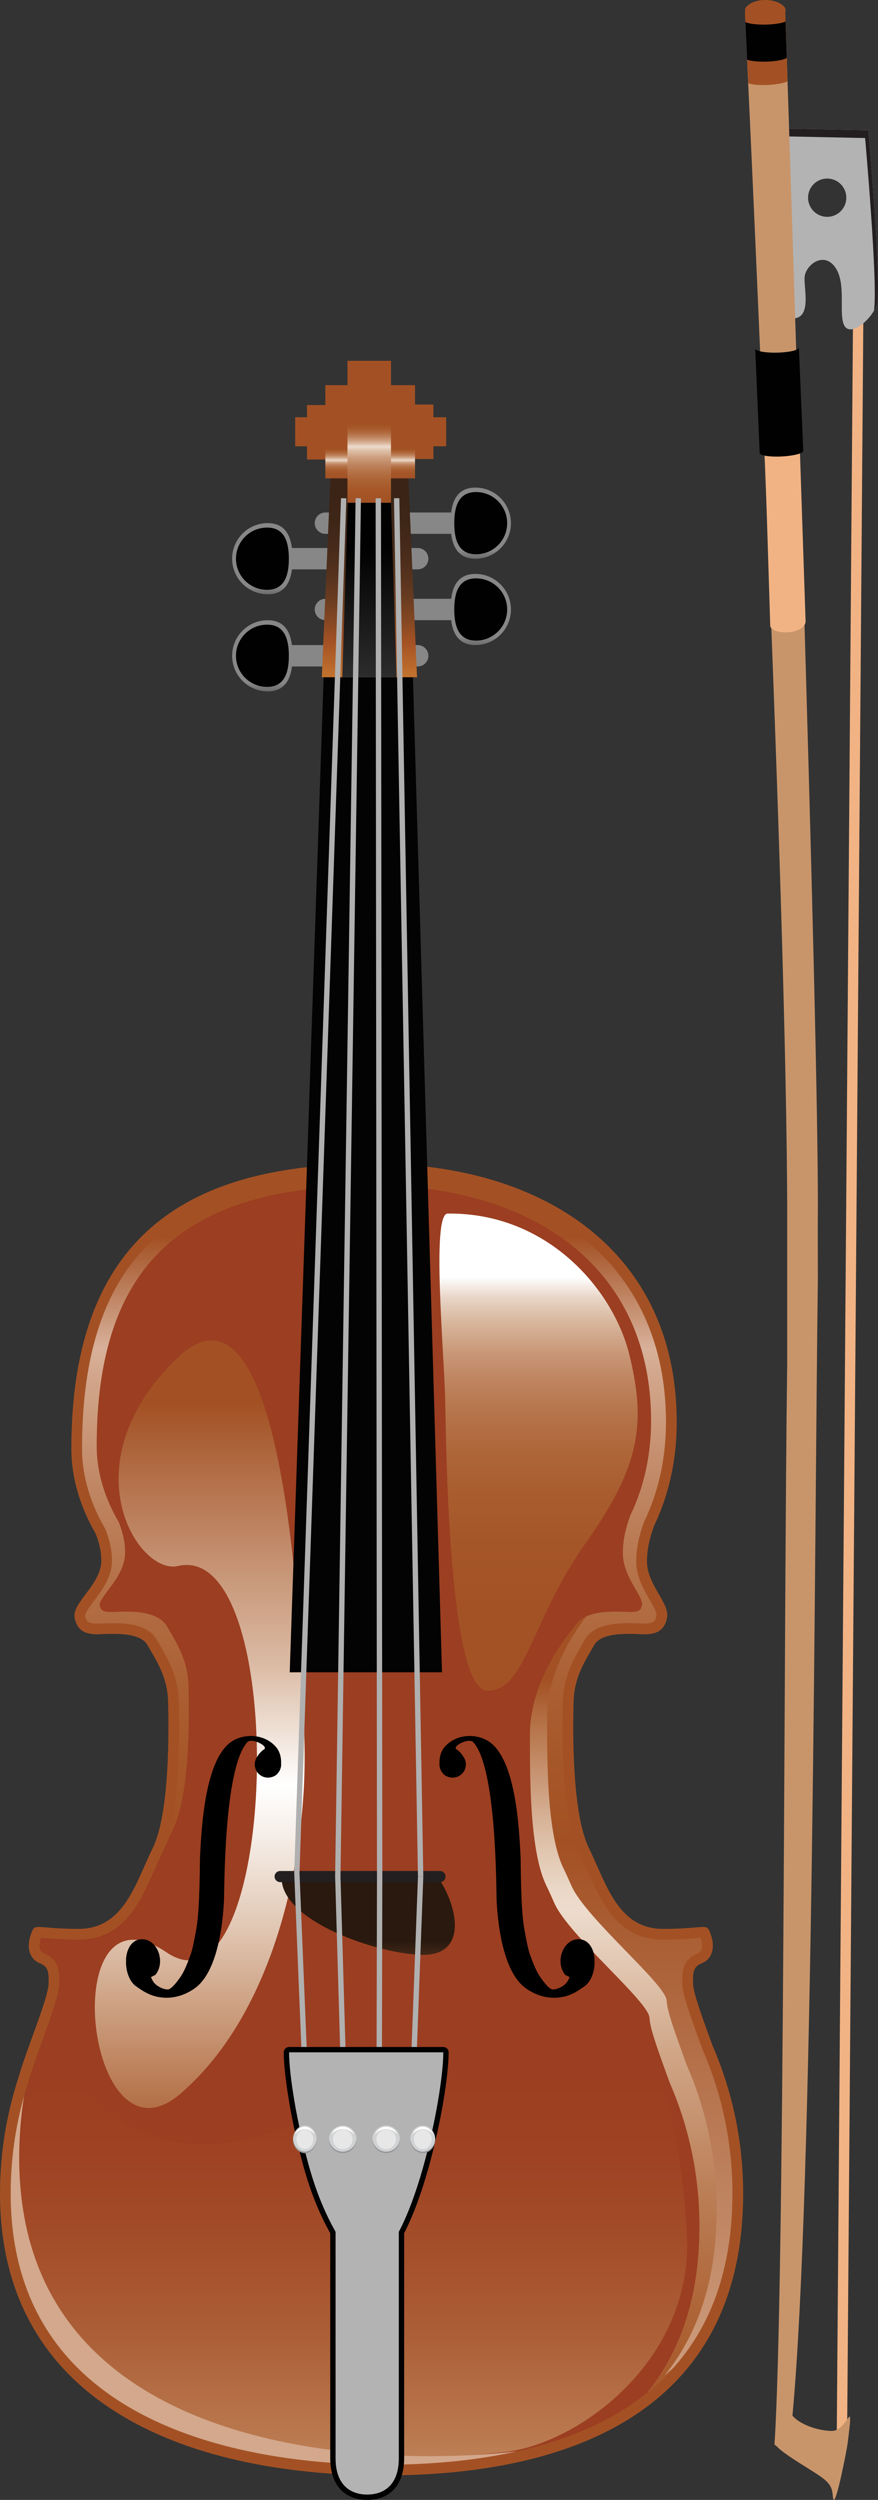 <?xml version="1.0" encoding="UTF-8"?>
<!DOCTYPE svg  PUBLIC '-//W3C//DTD SVG 1.1//EN'  'http://www.w3.org/Graphics/SVG/1.1/DTD/svg11.dtd'>
<svg version="1.1" viewBox="0 0 150.82 429.28" xmlns="http://www.w3.org/2000/svg">
<rect x="0" y="0" width="150.82" height="429.28" fill="#333333" stroke="none"/>
<defs>
<linearGradient id="bg" x1="302.78" x2="302.78" y1="432.93" y2="355.62" gradientUnits="userSpaceOnUse">
<stop stop-color="#C8956B" offset="0"/>
<stop stop-color="#B9774D" offset=".198"/>
<stop stop-color="#AC5F37" offset=".412"/>
<stop stop-color="#A44D29" offset=".622"/>
<stop stop-color="#9E4223" offset=".821"/>
<stop stop-color="#9C3E21" offset="1"/>
</linearGradient>
<linearGradient id="av" x1="263.86" x2="294.43" y1="425.95" y2="395.37" gradientUnits="userSpaceOnUse">
<stop stop-color="#D3A88C" offset="0"/>
<stop stop-color="#A35124" offset=".503"/>
</linearGradient>
<linearGradient id="ak" x1="312" x2="312" y1="421.66" y2="212.52" gradientUnits="userSpaceOnUse">
<stop stop-color="#D3A88C" offset="0"/>
<stop stop-color="#A35124" offset=".503"/>
<stop stop-color="#A55527" offset=".553"/>
<stop stop-color="#AA5E31" offset=".623"/>
<stop stop-color="#B36E44" offset=".705"/>
<stop stop-color="#C08663" offset=".795"/>
<stop stop-color="#D3A88E" offset=".891"/>
<stop stop-color="#D8B19A" offset=".909"/>
<stop stop-color="#A35124" offset="1"/>
</linearGradient>
<linearGradient id="z" x1="349.11" x2="349.11" y1="421.66" y2="288.46" gradientUnits="userSpaceOnUse">
<stop stop-color="#A35124" offset="0"/>
<stop stop-color="#A65728" offset=".069"/>
<stop stop-color="#AE6537" offset=".187"/>
<stop stop-color="#BB7E56" offset=".338"/>
<stop stop-color="#D0A586" offset=".518"/>
<stop stop-color="#EDDCCD" offset=".703"/>
<stop stop-color="#EAD6C5" offset=".734"/>
<stop stop-color="#E1C7B1" offset=".776"/>
<stop stop-color="#D6B094" offset=".825"/>
<stop stop-color="#C79371" offset=".88"/>
<stop stop-color="#B67449" offset=".939"/>
<stop stop-color="#A35124" offset="1"/>
</linearGradient>
<linearGradient id="o" x1="276.35" x2="276.35" y1="372.85" y2="241.05" gradientUnits="userSpaceOnUse">
<stop stop-color="#A35124" offset="0"/>
<stop stop-color="#A45426" offset=".007"/>
<stop stop-color="#BA7C55" offset=".117"/>
<stop stop-color="#CEA284" offset=".219"/>
<stop stop-color="#E0C5B1" offset=".312"/>
<stop stop-color="#EEE0D5" offset=".393"/>
<stop stop-color="#F9F4F0" offset=".46"/>
<stop stop-color="#fff" offset=".503"/>
<stop stop-color="#DBBBA4" offset=".66"/>
<stop stop-color="#A35124" offset="1"/>
</linearGradient>
<linearGradient id="d" x1="308.85" x2="308.85" y1="102.53" y2="98.861" gradientUnits="userSpaceOnUse">
<stop stop-color="#030303" offset="0"/>
<stop stop-color="#070707" offset=".138"/>
<stop stop-color="#121313" offset=".275"/>
<stop stop-color="#202120" offset=".412"/>
<stop stop-color="#2F3030" offset=".548"/>
<stop stop-color="#434343" offset=".685"/>
<stop stop-color="#5C5C5B" offset=".821"/>
<stop stop-color="#7B7B7B" offset=".955"/>
<stop stop-color="#878787" offset="1"/>
</linearGradient>
<linearGradient id="c" x1="324.62" x2="324.62" y1="106.81" y2="94.588" gradientUnits="userSpaceOnUse">
<stop stop-color="#030303" offset="0"/>
<stop stop-color="#070707" offset=".138"/>
<stop stop-color="#121313" offset=".275"/>
<stop stop-color="#202120" offset=".412"/>
<stop stop-color="#2F3030" offset=".548"/>
<stop stop-color="#434343" offset=".685"/>
<stop stop-color="#5C5C5B" offset=".821"/>
<stop stop-color="#7B7B7B" offset=".955"/>
<stop stop-color="#878787" offset="1"/>
</linearGradient>
<linearGradient id="b" x1="324.62" x2="324.62" y1="106.04" y2="95.352" gradientUnits="userSpaceOnUse">
<stop stop-color="#595A5C" offset="0"/>
<stop stop-color="#57585A" offset=".025"/>
<stop stop-color="#212323" offset=".7"/>
<stop stop-color="#010101" offset="1"/>
</linearGradient>
<linearGradient id="a" x1="308.85" x2="308.85" y1="117.36" y2="113.69" gradientUnits="userSpaceOnUse">
<stop stop-color="#030303" offset="0"/>
<stop stop-color="#070707" offset=".138"/>
<stop stop-color="#121313" offset=".275"/>
<stop stop-color="#202120" offset=".412"/>
<stop stop-color="#2F3030" offset=".548"/>
<stop stop-color="#434343" offset=".685"/>
<stop stop-color="#5C5C5B" offset=".821"/>
<stop stop-color="#7B7B7B" offset=".955"/>
<stop stop-color="#878787" offset="1"/>
</linearGradient>
<linearGradient id="bf" x1="324.62" x2="324.62" y1="121.63" y2="109.42" gradientUnits="userSpaceOnUse">
<stop stop-color="#030303" offset="0"/>
<stop stop-color="#070707" offset=".138"/>
<stop stop-color="#121313" offset=".275"/>
<stop stop-color="#202120" offset=".412"/>
<stop stop-color="#2F3030" offset=".548"/>
<stop stop-color="#434343" offset=".685"/>
<stop stop-color="#5C5C5B" offset=".821"/>
<stop stop-color="#7B7B7B" offset=".955"/>
<stop stop-color="#878787" offset="1"/>
</linearGradient>
<linearGradient id="be" x1="324.62" x2="324.62" y1="120.87" y2="110.18" gradientUnits="userSpaceOnUse">
<stop stop-color="#595A5C" offset="0"/>
<stop stop-color="#57585A" offset=".025"/>
<stop stop-color="#212323" offset=".7"/>
<stop stop-color="#010101" offset="1"/>
</linearGradient>
<linearGradient id="bd" x1="992.66" x2="992.66" y1="2162.4" y2="2158.7" gradientTransform="matrix(-1 0 -0 -1 1295.6 2267.3)" gradientUnits="userSpaceOnUse">
<stop stop-color="#878787" offset="0"/>
<stop stop-color="#7B7B7B" offset=".045"/>
<stop stop-color="#5C5C5B" offset=".179"/>
<stop stop-color="#434343" offset=".315"/>
<stop stop-color="#2F3030" offset=".452"/>
<stop stop-color="#202120" offset=".588"/>
<stop stop-color="#121313" offset=".725"/>
<stop stop-color="#070707" offset=".862"/>
<stop stop-color="#030303" offset="1"/>
</linearGradient>
<linearGradient id="bc" x1="1008.4" x2="1008.4" y1="2166.6" y2="2154.4" gradientTransform="matrix(-1 0 -0 -1 1295.6 2267.3)" gradientUnits="userSpaceOnUse">
<stop stop-color="#878787" offset="0"/>
<stop stop-color="#7B7B7B" offset=".045"/>
<stop stop-color="#5C5C5B" offset=".179"/>
<stop stop-color="#434343" offset=".315"/>
<stop stop-color="#2F3030" offset=".452"/>
<stop stop-color="#202120" offset=".588"/>
<stop stop-color="#121313" offset=".725"/>
<stop stop-color="#070707" offset=".862"/>
<stop stop-color="#030303" offset="1"/>
</linearGradient>
<linearGradient id="bb" x1="1008.4" x2="1008.4" y1="2165.9" y2="2155.2" gradientTransform="matrix(-1 0 -0 -1 1295.6 2267.3)" gradientUnits="userSpaceOnUse">
<stop stop-color="#010101" offset="0"/>
<stop stop-color="#212323" offset=".3"/>
<stop stop-color="#57585A" offset=".975"/>
<stop stop-color="#595A5C" offset="1"/>
</linearGradient>
<linearGradient id="ba" x1="992.66" x2="992.66" y1="2145.7" y2="2142" gradientTransform="matrix(-1 0 -0 -1 1295.6 2267.3)" gradientUnits="userSpaceOnUse">
<stop stop-color="#878787" offset="0"/>
<stop stop-color="#7B7B7B" offset=".045"/>
<stop stop-color="#5C5C5B" offset=".179"/>
<stop stop-color="#434343" offset=".315"/>
<stop stop-color="#2F3030" offset=".452"/>
<stop stop-color="#202120" offset=".588"/>
<stop stop-color="#121313" offset=".725"/>
<stop stop-color="#070707" offset=".862"/>
<stop stop-color="#030303" offset="1"/>
</linearGradient>
<linearGradient id="az" x1="1008.4" x2="1008.4" y1="2150" y2="2137.7" gradientTransform="matrix(-1 0 -0 -1 1295.6 2267.3)" gradientUnits="userSpaceOnUse">
<stop stop-color="#878787" offset="0"/>
<stop stop-color="#7B7B7B" offset=".045"/>
<stop stop-color="#5C5C5B" offset=".179"/>
<stop stop-color="#434343" offset=".315"/>
<stop stop-color="#2F3030" offset=".452"/>
<stop stop-color="#202120" offset=".588"/>
<stop stop-color="#121313" offset=".725"/>
<stop stop-color="#070707" offset=".862"/>
<stop stop-color="#030303" offset="1"/>
</linearGradient>
<linearGradient id="ay" x1="1008.4" x2="1008.4" y1="2149.2" y2="2138.5" gradientTransform="matrix(-1 0 -0 -1 1295.6 2267.3)" gradientUnits="userSpaceOnUse">
<stop stop-color="#010101" offset="0"/>
<stop stop-color="#212323" offset=".3"/>
<stop stop-color="#57585A" offset=".975"/>
<stop stop-color="#595A5C" offset="1"/>
</linearGradient>
<linearGradient id="ax" x1="291.81" x2="317.97" y1="203.72" y2="203.72" gradientUnits="userSpaceOnUse">
<stop stop-color="#030303" offset="0"/>
<stop stop-color="#040504" offset=".003"/>
<stop stop-color="#222424" offset=".084"/>
<stop stop-color="#343535" offset=".167"/>
<stop stop-color="#414141" offset=".251"/>
<stop stop-color="#4A4B4A" offset=".335"/>
<stop stop-color="#505050" offset=".421"/>
<stop stop-color="#525252" offset=".509"/>
<stop stop-color="#4F5050" offset=".583"/>
<stop stop-color="#484949" offset=".667"/>
<stop stop-color="#3D3E3E" offset=".757"/>
<stop stop-color="#2E2F2F" offset=".85"/>
<stop stop-color="#191A1A" offset=".945"/>
<stop stop-color="#030303" offset="1"/>
</linearGradient>
<linearGradient id="aw" x1="305.5" x2="305.5" y1="127.16" y2="85.093" gradientUnits="userSpaceOnUse">
<stop stop-color="#FAAF42" offset="0"/>
<stop stop-color="#A35124" offset=".406"/>
<stop stop-color="#854723" offset=".486"/>
<stop stop-color="#683B20" offset=".585"/>
<stop stop-color="#53311D" offset=".687"/>
<stop stop-color="#462A1A" offset=".789"/>
<stop stop-color="#3E2617" offset=".893"/>
<stop stop-color="#3B2416" offset="1"/>
</linearGradient>
<linearGradient id="au" x1="305.5" x2="305.5" y1="127.16" y2="94.119" gradientUnits="userSpaceOnUse">
<stop stop-color="#414142" offset="0"/>
<stop stop-color="#010101" offset="1"/>
</linearGradient>
<linearGradient id="at" x1="294.43" x2="294.43" y1="87.498" y2="82.512" gradientUnits="userSpaceOnUse">
<stop stop-color="#3B2416" offset="0"/>
<stop stop-color="#7B4322" offset=".368"/>
<stop stop-color="#A35124" offset=".576"/>
<stop stop-color="#A35225" offset=".691"/>
<stop stop-color="#A55628" offset=".732"/>
<stop stop-color="#A95C2E" offset=".762"/>
<stop stop-color="#AE6638" offset=".785"/>
<stop stop-color="#B57247" offset=".806"/>
<stop stop-color="#BD815B" offset=".824"/>
<stop stop-color="#C89673" offset=".84"/>
<stop stop-color="#D6B093" offset=".855"/>
<stop stop-color="#E6D0BD" offset=".869"/>
<stop stop-color="#EDDCCD" offset=".873"/>
<stop stop-color="#E9D4C3" offset=".876"/>
<stop stop-color="#D0A586" offset=".901"/>
<stop stop-color="#BF845E" offset=".925"/>
<stop stop-color="#B26D41" offset=".948"/>
<stop stop-color="#AA5E2F" offset=".969"/>
<stop stop-color="#A45526" offset=".987"/>
<stop stop-color="#A35124" offset="1"/>
</linearGradient>
<linearGradient id="as" x1="317" x2="317" y1="87.498" y2="82.512" gradientUnits="userSpaceOnUse">
<stop stop-color="#3B2416" offset="0"/>
<stop stop-color="#7B4322" offset=".368"/>
<stop stop-color="#A35124" offset=".576"/>
<stop stop-color="#A35225" offset=".691"/>
<stop stop-color="#A55628" offset=".732"/>
<stop stop-color="#A95C2E" offset=".762"/>
<stop stop-color="#AE6638" offset=".785"/>
<stop stop-color="#B57247" offset=".806"/>
<stop stop-color="#BD815B" offset=".824"/>
<stop stop-color="#C89673" offset=".84"/>
<stop stop-color="#D6B093" offset=".855"/>
<stop stop-color="#E6D0BD" offset=".869"/>
<stop stop-color="#EDDCCD" offset=".873"/>
<stop stop-color="#E9D4C3" offset=".876"/>
<stop stop-color="#D0A586" offset=".901"/>
<stop stop-color="#BF845E" offset=".925"/>
<stop stop-color="#B26D41" offset=".948"/>
<stop stop-color="#AA5E2F" offset=".969"/>
<stop stop-color="#A45526" offset=".987"/>
<stop stop-color="#A35124" offset="1"/>
</linearGradient>
<linearGradient id="ar" x1="297.93" x2="297.93" y1="89.77" y2="80.416" gradientUnits="userSpaceOnUse">
<stop stop-color="#3B2416" offset="0"/>
<stop stop-color="#7B4322" offset=".368"/>
<stop stop-color="#A35124" offset=".576"/>
<stop stop-color="#A35225" offset=".691"/>
<stop stop-color="#A55628" offset=".732"/>
<stop stop-color="#A95C2E" offset=".762"/>
<stop stop-color="#AE6638" offset=".785"/>
<stop stop-color="#B57247" offset=".806"/>
<stop stop-color="#BD815B" offset=".824"/>
<stop stop-color="#C89673" offset=".84"/>
<stop stop-color="#D6B093" offset=".855"/>
<stop stop-color="#E6D0BD" offset=".869"/>
<stop stop-color="#EDDCCD" offset=".873"/>
<stop stop-color="#E9D4C3" offset=".876"/>
<stop stop-color="#D0A586" offset=".901"/>
<stop stop-color="#BF845E" offset=".925"/>
<stop stop-color="#B26D41" offset=".948"/>
<stop stop-color="#AA5E2F" offset=".969"/>
<stop stop-color="#A45526" offset=".987"/>
<stop stop-color="#A35124" offset="1"/>
</linearGradient>
<linearGradient id="aq" x1="313.34" x2="313.34" y1="89.683" y2="80.329" gradientUnits="userSpaceOnUse">
<stop stop-color="#3B2416" offset="0"/>
<stop stop-color="#7B4322" offset=".368"/>
<stop stop-color="#A35124" offset=".576"/>
<stop stop-color="#A35225" offset=".691"/>
<stop stop-color="#A55628" offset=".732"/>
<stop stop-color="#A95C2E" offset=".762"/>
<stop stop-color="#AE6638" offset=".785"/>
<stop stop-color="#B57247" offset=".806"/>
<stop stop-color="#BD815B" offset=".824"/>
<stop stop-color="#C89673" offset=".84"/>
<stop stop-color="#D6B093" offset=".855"/>
<stop stop-color="#E6D0BD" offset=".869"/>
<stop stop-color="#EDDCCD" offset=".873"/>
<stop stop-color="#E9D4C3" offset=".876"/>
<stop stop-color="#D0A586" offset=".901"/>
<stop stop-color="#BF845E" offset=".925"/>
<stop stop-color="#B26D41" offset=".948"/>
<stop stop-color="#AA5E2F" offset=".969"/>
<stop stop-color="#A45526" offset=".987"/>
<stop stop-color="#A35124" offset="1"/>
</linearGradient>
<linearGradient id="ap" x1="300.38" x2="300.38" y1="93.006" y2="77.005" gradientUnits="userSpaceOnUse">
<stop stop-color="#3B2416" offset="0"/>
<stop stop-color="#7B4322" offset=".368"/>
<stop stop-color="#A35124" offset=".576"/>
<stop stop-color="#A35225" offset=".691"/>
<stop stop-color="#A55628" offset=".732"/>
<stop stop-color="#A95C2E" offset=".762"/>
<stop stop-color="#AE6638" offset=".785"/>
<stop stop-color="#B57247" offset=".806"/>
<stop stop-color="#BD815B" offset=".824"/>
<stop stop-color="#C89673" offset=".84"/>
<stop stop-color="#D6B093" offset=".855"/>
<stop stop-color="#E6D0BD" offset=".869"/>
<stop stop-color="#EDDCCD" offset=".873"/>
<stop stop-color="#E9D4C3" offset=".876"/>
<stop stop-color="#D0A586" offset=".901"/>
<stop stop-color="#BF845E" offset=".925"/>
<stop stop-color="#B26D41" offset=".948"/>
<stop stop-color="#AA5E2F" offset=".969"/>
<stop stop-color="#A45526" offset=".987"/>
<stop stop-color="#A35124" offset="1"/>
</linearGradient>
<linearGradient id="ao" x1="310.88" x2="310.88" y1="93.006" y2="77.005" gradientUnits="userSpaceOnUse">
<stop stop-color="#3B2416" offset="0"/>
<stop stop-color="#7B4322" offset=".368"/>
<stop stop-color="#A35124" offset=".576"/>
<stop stop-color="#A35225" offset=".691"/>
<stop stop-color="#A55628" offset=".732"/>
<stop stop-color="#A95C2E" offset=".762"/>
<stop stop-color="#AE6638" offset=".785"/>
<stop stop-color="#B57247" offset=".806"/>
<stop stop-color="#BD815B" offset=".824"/>
<stop stop-color="#C89673" offset=".84"/>
<stop stop-color="#D6B093" offset=".855"/>
<stop stop-color="#E6D0BD" offset=".869"/>
<stop stop-color="#EDDCCD" offset=".873"/>
<stop stop-color="#E9D4C3" offset=".876"/>
<stop stop-color="#D0A586" offset=".901"/>
<stop stop-color="#BF845E" offset=".925"/>
<stop stop-color="#B26D41" offset=".948"/>
<stop stop-color="#AA5E2F" offset=".969"/>
<stop stop-color="#A45526" offset=".987"/>
<stop stop-color="#A35124" offset="1"/>
</linearGradient>
<linearGradient id="an" x1="305.47" x2="305.47" y1="97.193" y2="72.818" gradientUnits="userSpaceOnUse">
<stop stop-color="#3B2416" offset="0"/>
<stop stop-color="#7B4322" offset=".271"/>
<stop stop-color="#A35124" offset=".424"/>
<stop stop-color="#A45325" offset=".492"/>
<stop stop-color="#A7592A" offset=".55"/>
<stop stop-color="#AC6334" offset=".605"/>
<stop stop-color="#B47045" offset=".658"/>
<stop stop-color="#BE835D" offset=".71"/>
<stop stop-color="#CC9C7B" offset=".761"/>
<stop stop-color="#DDBEA6" offset=".81"/>
<stop stop-color="#EDDCCD" offset=".842"/>
<stop stop-color="#E9D4C3" offset=".846"/>
<stop stop-color="#D0A586" offset=".878"/>
<stop stop-color="#BF845E" offset=".908"/>
<stop stop-color="#B26D41" offset=".936"/>
<stop stop-color="#AA5E2F" offset=".961"/>
<stop stop-color="#A45526" offset=".984"/>
<stop stop-color="#A35124" offset="1"/>
</linearGradient>
<linearGradient id="am" x1="305.29" x2="305.29" y1="346.54" y2="333.38" gradientUnits="userSpaceOnUse">
<stop stop-color="#A35124" offset="0"/>
<stop stop-color="#954D24" offset=".141"/>
<stop stop-color="#744022" offset=".41"/>
<stop stop-color="#462B1A" offset=".776"/>
<stop stop-color="#29190E" offset="1"/>
</linearGradient>
<linearGradient id="al" x1="303.89" x2="303.89" y1="334.05" y2="332.14" gradientUnits="userSpaceOnUse">
<stop stop-color="#231F20" offset="0"/>
<stop stop-color="#252122" offset=".046"/>
<stop stop-color="#292627" offset=".078"/>
<stop stop-color="#312E2E" offset=".105"/>
<stop stop-color="#3B3939" offset=".131"/>
<stop stop-color="#484747" offset=".154"/>
<stop stop-color="#595959" offset=".176"/>
<stop stop-color="#636464" offset=".188"/>
<stop stop-color="#030303" offset=".406"/>
<stop stop-color="#050505" offset=".507"/>
<stop stop-color="#0B0C0C" offset=".543"/>
<stop stop-color="#151616" offset=".569"/>
<stop stop-color="#1F2121" offset=".59"/>
<stop stop-color="#2B2D2D" offset=".608"/>
<stop stop-color="#393A3A" offset=".624"/>
<stop stop-color="#494A4B" offset=".638"/>
<stop stop-color="#5C5D5E" offset=".651"/>
<stop stop-color="#6E6F71" offset=".661"/>
<stop stop-color="#757678" offset=".684"/>
<stop stop-color="#7E7F81" offset=".727"/>
<stop stop-color="#808184" offset=".782"/>
<stop stop-color="#777779" offset=".784"/>
<stop stop-color="#626162" offset=".789"/>
<stop stop-color="#504E4F" offset=".794"/>
<stop stop-color="#423F40" offset=".8"/>
<stop stop-color="#373435" offset=".807"/>
<stop stop-color="#2E2B2C" offset=".816"/>
<stop stop-color="#282425" offset=".826"/>
<stop stop-color="#242021" offset=".84"/>
<stop stop-color="#231F20" offset=".879"/>
<stop stop-color="#6E6F71" offset=".964"/>
<stop stop-color="#5E5D5F" offset=".965"/>
<stop stop-color="#4E4C4D" offset=".967"/>
<stop stop-color="#403E3F" offset=".97"/>
<stop stop-color="#363334" offset=".973"/>
<stop stop-color="#2D2A2B" offset=".976"/>
<stop stop-color="#282425" offset=".979"/>
<stop stop-color="#242021" offset=".985"/>
<stop stop-color="#231F20" offset="1"/>
</linearGradient>
<linearGradient id="aj" x1="296.5" x2="297.61" y1="214.41" y2="214.45" gradientUnits="userSpaceOnUse">
<stop stop-color="#B0B0B0" offset="0"/>
<stop stop-color="#B2B2B2" offset=".168"/>
<stop stop-color="#B9B8B8" offset=".262"/>
<stop stop-color="#C5C4C4" offset=".339"/>
<stop stop-color="#D6D5D5" offset=".406"/>
<stop stop-color="#EEEDED" offset=".465"/>
<stop stop-color="#fff" offset=".491"/>
<stop stop-color="#F1F0F0" offset=".508"/>
<stop stop-color="#DCDBDB" offset=".551"/>
<stop stop-color="#ccc" offset=".602"/>
<stop stop-color="#C2C2C2" offset=".665"/>
<stop stop-color="#BCBCBC" offset=".754"/>
<stop stop-color="#bbb" offset="1"/>
<stop stop-color="#B0B0B0" offset="1"/>
</linearGradient>
<linearGradient id="ai" x1="301.06" x2="302.6" y1="214.74" y2="214.77" gradientUnits="userSpaceOnUse">
<stop stop-color="#B0B0B0" offset="0"/>
<stop stop-color="#B2B2B2" offset=".168"/>
<stop stop-color="#B9B8B8" offset=".262"/>
<stop stop-color="#C5C4C4" offset=".339"/>
<stop stop-color="#D6D5D5" offset=".406"/>
<stop stop-color="#EEEDED" offset=".465"/>
<stop stop-color="#fff" offset=".491"/>
<stop stop-color="#F1F0F0" offset=".508"/>
<stop stop-color="#DCDBDB" offset=".551"/>
<stop stop-color="#ccc" offset=".602"/>
<stop stop-color="#C2C2C2" offset=".665"/>
<stop stop-color="#BCBCBC" offset=".754"/>
<stop stop-color="#bbb" offset="1"/>
<stop stop-color="#B0B0B0" offset="1"/>
</linearGradient>
<linearGradient id="ah" x1="306.57" x2="307.72" y1="214.75" y2="214.75" gradientUnits="userSpaceOnUse">
<stop stop-color="#B0B0B0" offset="0"/>
<stop stop-color="#B2B2B2" offset=".168"/>
<stop stop-color="#B9B8B8" offset=".262"/>
<stop stop-color="#C5C4C4" offset=".339"/>
<stop stop-color="#D6D5D5" offset=".406"/>
<stop stop-color="#EEEDED" offset=".465"/>
<stop stop-color="#fff" offset=".491"/>
<stop stop-color="#F1F0F0" offset=".508"/>
<stop stop-color="#DCDBDB" offset=".551"/>
<stop stop-color="#ccc" offset=".602"/>
<stop stop-color="#C2C2C2" offset=".665"/>
<stop stop-color="#BCBCBC" offset=".754"/>
<stop stop-color="#bbb" offset="1"/>
<stop stop-color="#B0B0B0" offset="1"/>
</linearGradient>
<linearGradient id="ag" x1="311.77" x2="312.71" y1="214.76" y2="214.75" gradientUnits="userSpaceOnUse">
<stop stop-color="#B0B0B0" offset="0"/>
<stop stop-color="#B2B2B2" offset=".168"/>
<stop stop-color="#B9B8B8" offset=".262"/>
<stop stop-color="#C5C4C4" offset=".339"/>
<stop stop-color="#D6D5D5" offset=".406"/>
<stop stop-color="#EEEDED" offset=".465"/>
<stop stop-color="#fff" offset=".491"/>
<stop stop-color="#F1F0F0" offset=".508"/>
<stop stop-color="#DCDBDB" offset=".551"/>
<stop stop-color="#ccc" offset=".602"/>
<stop stop-color="#C2C2C2" offset=".665"/>
<stop stop-color="#BCBCBC" offset=".754"/>
<stop stop-color="#bbb" offset="1"/>
<stop stop-color="#B0B0B0" offset="1"/>
</linearGradient>
<linearGradient id="af" x1="313.13" x2="314.14" y1="350.73" y2="350.76" gradientUnits="userSpaceOnUse">
<stop stop-color="#B0B0B0" offset="0"/>
<stop stop-color="#B2B2B2" offset=".168"/>
<stop stop-color="#B9B8B8" offset=".262"/>
<stop stop-color="#C5C4C4" offset=".339"/>
<stop stop-color="#D6D5D5" offset=".406"/>
<stop stop-color="#EEEDED" offset=".465"/>
<stop stop-color="#fff" offset=".491"/>
<stop stop-color="#F1F0F0" offset=".508"/>
<stop stop-color="#DCDBDB" offset=".551"/>
<stop stop-color="#ccc" offset=".602"/>
<stop stop-color="#C2C2C2" offset=".665"/>
<stop stop-color="#BCBCBC" offset=".754"/>
<stop stop-color="#bbb" offset="1"/>
<stop stop-color="#B0B0B0" offset="1"/>
</linearGradient>
<linearGradient id="ae" x1="306.72" x2="307.72" y1="350.66" y2="350.66" gradientUnits="userSpaceOnUse">
<stop stop-color="#B0B0B0" offset="0"/>
<stop stop-color="#B2B2B2" offset=".168"/>
<stop stop-color="#B9B8B8" offset=".262"/>
<stop stop-color="#C5C4C4" offset=".339"/>
<stop stop-color="#D6D5D5" offset=".406"/>
<stop stop-color="#EEEDED" offset=".465"/>
<stop stop-color="#fff" offset=".491"/>
<stop stop-color="#F1F0F0" offset=".508"/>
<stop stop-color="#DCDBDB" offset=".551"/>
<stop stop-color="#ccc" offset=".602"/>
<stop stop-color="#C2C2C2" offset=".665"/>
<stop stop-color="#BCBCBC" offset=".754"/>
<stop stop-color="#bbb" offset="1"/>
<stop stop-color="#B0B0B0" offset="1"/>
</linearGradient>
<linearGradient id="ad" x1="300.03" x2="301.15" y1="350.71" y2="350.67" gradientUnits="userSpaceOnUse">
<stop stop-color="#B0B0B0" offset="0"/>
<stop stop-color="#B2B2B2" offset=".168"/>
<stop stop-color="#B9B8B8" offset=".262"/>
<stop stop-color="#C5C4C4" offset=".339"/>
<stop stop-color="#D6D5D5" offset=".406"/>
<stop stop-color="#EEEDED" offset=".465"/>
<stop stop-color="#fff" offset=".491"/>
<stop stop-color="#F1F0F0" offset=".508"/>
<stop stop-color="#DCDBDB" offset=".551"/>
<stop stop-color="#ccc" offset=".602"/>
<stop stop-color="#C2C2C2" offset=".665"/>
<stop stop-color="#BCBCBC" offset=".754"/>
<stop stop-color="#bbb" offset="1"/>
<stop stop-color="#B0B0B0" offset="1"/>
</linearGradient>
<linearGradient id="ac" x1="293.2" x2="294.34" y1="350.4" y2="350.36" gradientUnits="userSpaceOnUse">
<stop stop-color="#B0B0B0" offset="0"/>
<stop stop-color="#B2B2B2" offset=".168"/>
<stop stop-color="#B9B8B8" offset=".262"/>
<stop stop-color="#C5C4C4" offset=".339"/>
<stop stop-color="#D6D5D5" offset=".406"/>
<stop stop-color="#EEEDED" offset=".465"/>
<stop stop-color="#fff" offset=".491"/>
<stop stop-color="#F1F0F0" offset=".508"/>
<stop stop-color="#DCDBDB" offset=".551"/>
<stop stop-color="#ccc" offset=".602"/>
<stop stop-color="#C2C2C2" offset=".665"/>
<stop stop-color="#BCBCBC" offset=".754"/>
<stop stop-color="#bbb" offset="1"/>
<stop stop-color="#B0B0B0" offset="1"/>
</linearGradient>
<linearGradient id="ab" x1="327.97" x2="282.09" y1="418.77" y2="372.89" gradientUnits="userSpaceOnUse">
<stop stop-color="#010101" offset="0"/>
<stop stop-color="#050505" offset=".17"/>
<stop stop-color="#0F1010" offset=".306"/>
<stop stop-color="#1D1E1D" offset=".431"/>
<stop stop-color="#2D2D2D" offset=".549"/>
<stop stop-color="#414040" offset=".662"/>
<stop stop-color="#5A5958" offset=".771"/>
<stop stop-color="#7C7B7A" offset=".878"/>
<stop stop-color="#A7A6A6" offset=".98"/>
<stop stop-color="#B3B3B3" offset="1"/>
</linearGradient>
<linearGradient id="aa" x1="294.41" x2="294.41" y1="380.59" y2="375.86" gradientUnits="userSpaceOnUse">
<stop stop-color="#929497" offset="0"/>
<stop stop-color="#A9AAAC" offset=".425"/>
<stop stop-color="#D1D2D3" offset="1"/>
</linearGradient>
<linearGradient id="y" x1="294.41" x2="294.41" y1="380.59" y2="378.1" gradientUnits="userSpaceOnUse">
<stop stop-color="#595A5C" offset="0"/>
<stop stop-color="#636365" offset=".08"/>
<stop stop-color="#767779" offset=".277"/>
<stop stop-color="#858689" offset=".486"/>
<stop stop-color="#8F9093" offset=".715"/>
<stop stop-color="#929497" offset="1"/>
</linearGradient>
<linearGradient id="x" x1="294.41" x2="294.41" y1="377.36" y2="376.04" gradientUnits="userSpaceOnUse">
<stop stop-color="#D1D2D3" offset="0"/>
<stop stop-color="#D9DADB" offset=".31"/>
<stop stop-color="#F1F1F1" offset=".814"/>
<stop stop-color="#fff" offset="1"/>
</linearGradient>
<linearGradient id="w" x1="300.92" x2="300.92" y1="380.59" y2="375.86" gradientUnits="userSpaceOnUse">
<stop stop-color="#929497" offset="0"/>
<stop stop-color="#A9AAAC" offset=".425"/>
<stop stop-color="#D1D2D3" offset="1"/>
</linearGradient>
<linearGradient id="v" x1="300.92" x2="300.92" y1="380.59" y2="378.1" gradientUnits="userSpaceOnUse">
<stop stop-color="#595A5C" offset="0"/>
<stop stop-color="#636365" offset=".08"/>
<stop stop-color="#767779" offset=".277"/>
<stop stop-color="#858689" offset=".486"/>
<stop stop-color="#8F9093" offset=".715"/>
<stop stop-color="#929497" offset="1"/>
</linearGradient>
<linearGradient id="u" x1="300.92" x2="300.92" y1="377.36" y2="376.04" gradientUnits="userSpaceOnUse">
<stop stop-color="#D1D2D3" offset="0"/>
<stop stop-color="#D9DADB" offset=".31"/>
<stop stop-color="#F1F1F1" offset=".814"/>
<stop stop-color="#fff" offset="1"/>
</linearGradient>
<linearGradient id="t" x1="308.38" x2="308.38" y1="380.59" y2="375.86" gradientUnits="userSpaceOnUse">
<stop stop-color="#929497" offset="0"/>
<stop stop-color="#A9AAAC" offset=".425"/>
<stop stop-color="#D1D2D3" offset="1"/>
</linearGradient>
<linearGradient id="s" x1="308.38" x2="308.38" y1="380.59" y2="378.1" gradientUnits="userSpaceOnUse">
<stop stop-color="#595A5C" offset="0"/>
<stop stop-color="#636365" offset=".08"/>
<stop stop-color="#767779" offset=".277"/>
<stop stop-color="#858689" offset=".486"/>
<stop stop-color="#8F9093" offset=".715"/>
<stop stop-color="#929497" offset="1"/>
</linearGradient>
<linearGradient id="r" x1="308.38" x2="308.38" y1="377.36" y2="376.04" gradientUnits="userSpaceOnUse">
<stop stop-color="#D1D2D3" offset="0"/>
<stop stop-color="#D9DADB" offset=".31"/>
<stop stop-color="#F1F1F1" offset=".814"/>
<stop stop-color="#fff" offset="1"/>
</linearGradient>
<linearGradient id="q" x1="314.66" x2="314.66" y1="380.59" y2="375.86" gradientUnits="userSpaceOnUse">
<stop stop-color="#929497" offset="0"/>
<stop stop-color="#A9AAAC" offset=".425"/>
<stop stop-color="#D1D2D3" offset="1"/>
</linearGradient>
<linearGradient id="p" x1="314.66" x2="314.66" y1="380.59" y2="378.1" gradientUnits="userSpaceOnUse">
<stop stop-color="#595A5C" offset="0"/>
<stop stop-color="#636365" offset=".08"/>
<stop stop-color="#767779" offset=".277"/>
<stop stop-color="#858689" offset=".486"/>
<stop stop-color="#8F9093" offset=".715"/>
<stop stop-color="#929497" offset="1"/>
</linearGradient>
<linearGradient id="n" x1="314.66" x2="314.66" y1="377.36" y2="376.04" gradientUnits="userSpaceOnUse">
<stop stop-color="#D1D2D3" offset="0"/>
<stop stop-color="#D9DADB" offset=".31"/>
<stop stop-color="#F1F1F1" offset=".814"/>
<stop stop-color="#fff" offset="1"/>
</linearGradient>
<linearGradient id="m" x1="334.55" x2="334.55" y1="301.18" y2="219.24" gradientUnits="userSpaceOnUse">
<stop stop-color="#A35124" offset="0"/>
<stop stop-color="#A35225" offset=".305"/>
<stop stop-color="#A55628" offset=".443"/>
<stop stop-color="#A95D2F" offset=".546"/>
<stop stop-color="#AE6639" offset=".633"/>
<stop stop-color="#B57349" offset=".71"/>
<stop stop-color="#BE835E" offset=".779"/>
<stop stop-color="#C99878" offset=".842"/>
<stop stop-color="#D7B49A" offset=".901"/>
<stop stop-color="#E8D4C6" offset=".955"/>
<stop stop-color="#fff" offset="1"/>
</linearGradient>
<linearGradient id="l" x1="395.99" x2="372.56" y1="60.769" y2="37.34" gradientUnits="userSpaceOnUse">
<stop stop-color="#010101" offset="0"/>
<stop stop-color="#050505" offset=".17"/>
<stop stop-color="#0F1010" offset=".306"/>
<stop stop-color="#1D1E1D" offset=".431"/>
<stop stop-color="#2D2D2D" offset=".549"/>
<stop stop-color="#414040" offset=".662"/>
<stop stop-color="#5A5958" offset=".771"/>
<stop stop-color="#7C7B7A" offset=".878"/>
<stop stop-color="#A7A6A6" offset=".98"/>
<stop stop-color="#B3B3B3" offset="1"/>
</linearGradient>
<linearGradient id="k" x1="370.01" x2="388.07" y1="225.5" y2="225.5" gradientUnits="userSpaceOnUse">
<stop stop-color="#C8956B" offset="0"/>
<stop stop-color="#AE7A5C" offset=".207"/>
<stop stop-color="#75403A" offset=".652"/>
<stop stop-color="#4D111E" offset="1"/>
</linearGradient>
<linearGradient id="j" x1="400.21" x2="406.35" y1="105.07" y2="104.92" gradientTransform="matrix(1 -.011 .012 1 -27.57 2.504)" gradientUnits="userSpaceOnUse">
<stop stop-color="#F2B384" offset="0"/>
<stop stop-color="#FCDEB3" offset=".261"/>
<stop stop-color="#FCDEB2" offset=".262"/>
<stop stop-color="#F7CB9D" offset=".42"/>
<stop stop-color="#F4BD8F" offset=".587"/>
<stop stop-color="#F2B587" offset=".771"/>
<stop stop-color="#F2B384" offset="1"/>
</linearGradient>
<linearGradient id="i" x1="372.17" x2="379.66" y1="80.127" y2="79.808" gradientUnits="userSpaceOnUse">
<stop stop-color="#010101" offset="0"/>
<stop stop-color="#595A5C" offset=".261"/>
<stop stop-color="#474849" offset=".339"/>
<stop stop-color="#353637" offset=".431"/>
<stop stop-color="#262828" offset=".528"/>
<stop stop-color="#191B1B" offset=".63"/>
<stop stop-color="#0E0F0F" offset=".737"/>
<stop stop-color="#040404" offset=".854"/>
<stop stop-color="#010101" offset="1"/>
</linearGradient>
<linearGradient id="h" x1="370.22" x2="377.2" y1="18.305" y2="18.007" gradientUnits="userSpaceOnUse">
<stop stop-color="#A35124" offset="0"/>
<stop stop-color="#A55425" offset=".051"/>
<stop stop-color="#AB5B26" offset=".086"/>
<stop stop-color="#B66729" offset=".117"/>
<stop stop-color="#C77A2F" offset=".145"/>
<stop stop-color="#DF9438" offset=".17"/>
<stop stop-color="#FAAF42" offset=".188"/>
<stop stop-color="#A35124" offset=".406"/>
<stop stop-color="#A35324" offset=".509"/>
<stop stop-color="#A65825" offset=".547"/>
<stop stop-color="#AC6025" offset=".573"/>
<stop stop-color="#B36C26" offset=".595"/>
<stop stop-color="#BD7C26" offset=".613"/>
<stop stop-color="#CB9126" offset=".629"/>
<stop stop-color="#DDAD23" offset=".644"/>
<stop stop-color="#F4D018" offset=".657"/>
<stop stop-color="#FEDD10" offset=".661"/>
<stop stop-color="#FDE319" offset=".707"/>
<stop stop-color="#FCEA1F" offset=".78"/>
<stop stop-color="#FCEE21" offset=".873"/>
<stop stop-color="#DEBC29" offset=".895"/>
<stop stop-color="#C69229" offset=".92"/>
<stop stop-color="#B67527" offset=".945"/>
<stop stop-color="#AB6126" offset=".967"/>
<stop stop-color="#A55625" offset=".986"/>
<stop stop-color="#A35124" offset="1"/>
</linearGradient>
<linearGradient id="g" x1="370.14" x2="377.12" y1="16.302" y2="16.005" gradientUnits="userSpaceOnUse">
<stop stop-color="#010101" offset="0"/>
<stop stop-color="#595A5C" offset=".261"/>
<stop stop-color="#474849" offset=".339"/>
<stop stop-color="#353637" offset=".431"/>
<stop stop-color="#262828" offset=".528"/>
<stop stop-color="#191B1B" offset=".63"/>
<stop stop-color="#0E0F0F" offset=".737"/>
<stop stop-color="#040404" offset=".854"/>
<stop stop-color="#010101" offset="1"/>
</linearGradient>
<linearGradient id="f" x1="370" x2="376.98" y1="13.127" y2="12.83" gradientUnits="userSpaceOnUse">
<stop stop-color="#A35124" offset="0"/>
<stop stop-color="#A55425" offset=".051"/>
<stop stop-color="#AB5B26" offset=".086"/>
<stop stop-color="#B66729" offset=".117"/>
<stop stop-color="#C77A2F" offset=".145"/>
<stop stop-color="#DF9438" offset=".17"/>
<stop stop-color="#FAAF42" offset=".188"/>
<stop stop-color="#A35124" offset=".406"/>
<stop stop-color="#A35324" offset=".509"/>
<stop stop-color="#A65825" offset=".547"/>
<stop stop-color="#AC6025" offset=".573"/>
<stop stop-color="#B36C26" offset=".595"/>
<stop stop-color="#BD7C26" offset=".613"/>
<stop stop-color="#CB9126" offset=".629"/>
<stop stop-color="#DDAD23" offset=".644"/>
<stop stop-color="#F4D018" offset=".657"/>
<stop stop-color="#FEDD10" offset=".661"/>
<stop stop-color="#FDE319" offset=".707"/>
<stop stop-color="#FCEA1F" offset=".78"/>
<stop stop-color="#FCEE21" offset=".873"/>
<stop stop-color="#DEBC29" offset=".895"/>
<stop stop-color="#C69229" offset=".92"/>
<stop stop-color="#B67527" offset=".945"/>
<stop stop-color="#AB6126" offset=".967"/>
<stop stop-color="#A55625" offset=".986"/>
<stop stop-color="#A35124" offset="1"/>
</linearGradient>
<linearGradient id="e" x1="373.32" x2="373.76" y1="13.648" y2="10.836" gradientUnits="userSpaceOnUse">
<stop stop-color="#A35124" offset="0"/>
<stop stop-color="#A55425" offset=".051"/>
<stop stop-color="#AB5B26" offset=".086"/>
<stop stop-color="#B66729" offset=".117"/>
<stop stop-color="#C77A2F" offset=".145"/>
<stop stop-color="#DF9438" offset=".17"/>
<stop stop-color="#FAAF42" offset=".188"/>
<stop stop-color="#A35124" offset=".406"/>
<stop stop-color="#A35324" offset=".509"/>
<stop stop-color="#A65825" offset=".547"/>
<stop stop-color="#AC6025" offset=".573"/>
<stop stop-color="#B36C26" offset=".595"/>
<stop stop-color="#BD7C26" offset=".613"/>
<stop stop-color="#CB9126" offset=".629"/>
<stop stop-color="#DDAD23" offset=".644"/>
<stop stop-color="#F4D018" offset=".657"/>
<stop stop-color="#FEDD10" offset=".661"/>
<stop stop-color="#FDE319" offset=".707"/>
<stop stop-color="#FCEA1F" offset=".78"/>
<stop stop-color="#FCEE21" offset=".873"/>
<stop stop-color="#DEBC29" offset=".895"/>
<stop stop-color="#C69229" offset=".92"/>
<stop stop-color="#B67527" offset=".945"/>
<stop stop-color="#AB6126" offset=".967"/>
<stop stop-color="#A55625" offset=".986"/>
<stop stop-color="#A35124" offset="1"/>
</linearGradient>
</defs>
<path d="m122.38 351.23c-1.53-4.256-3.244-8.775-3.32-10.481-0.114-2.524 0.229-3.099 1.604-3.672 1.378-0.574 2.297-2.294 1.492-4.704-0.803-2.408-0.458-1.147-8.259-1.147-7.803 0-9.754-7.8-12.736-13.881s-2.753-20.767-2.638-25.125c0.115-4.36 2.064-7.114 3.557-9.752 1.492-2.64 7.801-1.723 9.064-1.837 1.26-0.113 2.982-0.344 3.441-2.867 0.458-2.523-3.449-5.621-3.449-9.637 0-2.199 0.52-4.189 1.201-6.084 0.701-1.463 1.316-2.977 1.834-4.549v-1e-3c1.35-4.083 2.072-8.528 2.072-13.307 0-29.569-23.276-44.36-51.993-44.36-28.714 0-51.993 9.59-51.993 48.949 0 2.914 0.513 5.816 1.467 8.646h-2e-3c5e-3 8e-3 8e-3 0.013 9e-3 0.021 0.683 2.011 1.583 3.985 2.696 5.901 0.568 1.465 0.977 3.003 0.977 4.667 0 4.016-5.05 7.229-4.59 9.752s2.179 2.754 3.442 2.867c1.262 0.114 7.571-0.803 9.063 1.837 1.491 2.638 3.442 5.392 3.557 9.752 0.115 4.358 0.345 19.044-2.638 25.125-2.984 6.081-4.935 13.881-12.735 13.881-7.802 0-7.459-1.261-8.261 1.147-0.804 2.41 0.115 4.13 1.49 4.704 1.379 0.573 1.722 1.147 1.607 3.672-0.114 2.522-3.816 11.225-5.194 16.093-1e-3 6e-3 -1e-3 0.013-3e-3 0.02-2.032 6.232-3.139 12.885-3.139 19.796 0 35.25 30.68 48.416 65.929 48.416 35.251 0 61.725-13.166 61.725-48.416 1e-3 -9.039-1.886-17.637-5.277-25.426z" fill="#A35124"/>
<path d="m65.926 423.23c-19.27 0-64.093-4.538-64.093-46.58 0-6.558 1.025-13.028 3.049-19.228 0.013-0.038 0.045-0.161 0.048-0.182 0.535-1.875 1.478-4.482 2.391-7.002 1.721-4.757 2.771-7.765 2.847-9.414 0.128-2.805-0.26-4.419-2.734-5.449-0.553-0.23-0.909-1.07-0.455-2.428 0.02-0.062 0.044-0.134 0.069-0.209 0.216 0.013 0.468 0.036 0.768 0.063 1.167 0.102 2.929 0.254 5.682 0.254 7.734 0 10.542-6.341 13.019-11.932 0.462-1.042 0.897-2.027 1.364-2.979 2.897-5.908 3.014-18.814 2.826-25.982-0.113-4.289-1.845-7.256-3.235-9.64-0.19-0.325-0.379-0.647-0.558-0.967-1.438-2.54-4.979-2.833-7.522-2.833-0.715 0-1.385 0.027-1.945 0.049-0.353 0.016-0.657 0.027-0.888 0.027-0.055 0-0.103 0-0.143-4e-3 -1.172-0.105-1.587-0.202-1.801-1.368-0.047-0.434 0.963-1.784 1.565-2.593 1.36-1.822 3.052-4.09 3.052-6.83 0-1.703-0.349-3.396-1.098-5.33-0.034-0.09-0.076-0.176-0.124-0.26-1.05-1.807-1.906-3.681-2.545-5.567 0-1e-3 -4e-3 -0.015-5e-3 -0.021-0.912-2.695-1.371-5.405-1.371-8.059 0-32.582 15.468-47.114 50.156-47.114 14.403 0 26.724 3.7 35.632 10.7 9.501 7.469 14.524 18.473 14.524 31.825 0 4.473-0.664 8.756-1.977 12.731-0.48 1.449-1.067 2.908-1.749 4.334-0.023 0.056-0.05 0.112-0.069 0.169-0.908 2.515-1.313 4.583-1.313 6.706 0 2.597 1.264 4.775 2.276 6.525 0.581 1 1.301 2.245 1.205 2.782-0.213 1.166-0.631 1.263-1.803 1.368-0.037 4e-3 -0.087 4e-3 -0.142 4e-3 -0.229 0-0.535-0.012-0.889-0.027-0.557-0.021-1.229-0.049-1.942-0.049-2.542 0-6.089 0.293-7.522 2.833-0.181 0.319-0.368 0.642-0.56 0.967-1.391 2.384-3.121 5.351-3.233 9.64-0.189 7.168-0.074 20.074 2.825 25.982 0.466 0.951 0.902 1.937 1.363 2.979 2.478 5.591 5.283 11.932 13.02 11.932 2.752 0 4.514-0.152 5.682-0.254 0.299-0.026 0.552-0.05 0.767-0.063 0.026 0.075 0.05 0.147 0.07 0.209 0.452 1.357 0.097 2.197-0.458 2.428-2.471 1.03-2.859 2.645-2.732 5.449 0.075 1.648 1.123 4.65 2.841 9.399 0 0 0.612 1.694 0.629 1.731 3.401 7.811 5.125 16.119 5.125 24.694-1e-3 38.502-32.568 46.584-59.889 46.584z" fill="#9C3E21"/>
<path d="m3.526 375.8c2.1 40.887 43.392 49.638 83.175 45.255 12.786-1.407 32.607-15.941 31.284-37.64-5.563-91.078-64.555 12.099-101.7-22.716-14.074-13.191-12.933 11.613-12.755 15.101z" fill="url(#bg)"/>
<path d="m73.767 421.77c-21.188 0-70.464-4.991-70.464-51.21 0-3.584 0.279-7.143 0.831-10.652-1.524 5.438-2.3 11.059-2.3 16.749 0 42.042 44.823 46.58 64.093 46.58 7.497 0 15.388-0.616 22.893-2.295-5.051 0.586-10.128 0.828-15.053 0.828z" fill="url(#av)"/>
<path d="m120.69 351.96c-0.017-0.037-0.629-1.731-0.629-1.731-1.718-4.749-2.766-7.751-2.841-9.399-0.127-2.805 0.262-4.419 2.732-5.449 0.555-0.23 0.91-1.07 0.458-2.428-0.021-0.062-0.044-0.134-0.07-0.209-0.215 0.013-0.468 0.036-0.767 0.063-1.168 0.102-2.93 0.254-5.682 0.254-7.736 0-10.542-6.341-13.02-11.932-0.461-1.042-0.897-2.027-1.363-2.979-0.039-0.078-0.073-0.174-0.111-0.258 4e-3 9e-3 6e-3 0.016 0.01 0.023-2.796-6.006-2.91-18.668-2.724-25.748 0.013-0.48 0.053-0.939 0.103-1.389 0.015-0.129 0.032-0.254 0.05-0.383 0.047-0.336 0.104-0.662 0.168-0.982 0.021-0.107 0.04-0.22 0.063-0.327 0.086-0.387 0.187-0.762 0.295-1.125 0.042-0.137 0.088-0.269 0.134-0.401 0.075-0.229 0.151-0.45 0.234-0.67 0.063-0.166 0.125-0.332 0.191-0.492 0.067-0.16 0.137-0.315 0.205-0.471 0.179-0.408 0.365-0.801 0.56-1.177 0.407-0.798 0.833-1.538 1.23-2.223 0.191-0.325 0.379-0.647 0.56-0.967 1.434-2.54 4.98-2.833 7.522-2.833 0.714 0 1.386 0.027 1.942 0.049 0.354 0.016 0.659 0.027 0.889 0.027 0.055 0 0.104 0 0.142-4e-3 1.172-0.105 1.59-0.202 1.803-1.368 0.096-0.537-0.624-1.782-1.205-2.782-1.013-1.75-2.276-3.929-2.276-6.525 0-2.123 0.405-4.191 1.313-6.706 0.02-0.057 0.046-0.113 0.069-0.169 0.682-1.426 1.269-2.885 1.749-4.334 1.313-3.976 1.977-8.259 1.977-12.731 0-13.353-5.023-24.356-14.524-31.825-8.908-7-21.229-10.7-35.632-10.7-34.688 0-50.156 14.532-50.156 47.114 0 2.653 0.459 5.363 1.371 8.059 1e-3 6e-3 5e-3 0.02 5e-3 0.021 0.639 1.887 1.495 3.761 2.545 5.567 0.048 0.084 0.09 0.17 0.124 0.26 0.749 1.934 1.098 3.627 1.098 5.33 0 2.74-1.691 5.008-3.052 6.83-0.603 0.809-1.612 2.159-1.565 2.593 0.214 1.166 0.629 1.263 1.801 1.368 0.04 4e-3 0.088 4e-3 0.143 4e-3 0.23 0 0.535-0.012 0.888-0.027 0.561-0.021 1.23-0.049 1.945-0.049 2.543 0 6.085 0.293 7.522 2.833 0.179 0.319 0.367 0.642 0.558 0.967 1.391 2.384 3.122 5.351 3.235 9.64 0.188 7.168 0.071 20.074-2.826 25.982-0.306 0.626-0.602 1.272-0.898 1.936 0.507-1.025 0.971-2.071 1.423-3.091 0.438-0.99 0.853-1.925 1.296-2.829 2.751-5.607 2.861-17.861 2.682-24.665-0.108-4.074-1.75-6.892-3.07-9.153-0.181-0.311-0.359-0.613-0.531-0.917-1.362-2.411-4.728-2.69-7.139-2.69-0.681 0-1.317 0.025-1.848 0.047-0.334 0.014-0.624 0.025-0.844 0.025-0.053 0-0.097 0-0.135-3e-3 -1.113-0.102-1.508-0.192-1.708-1.299-0.046-0.413 0.913-1.696 1.484-2.463 1.292-1.729 2.899-3.882 2.899-6.483 0-1.617-0.331-3.226-1.044-5.061-0.032-0.085-0.072-0.167-0.117-0.246-0.999-1.716-1.811-3.494-2.417-5.286 0-1e-3 -3e-3 -0.014-5e-3 -0.021-0.864-2.557-1.301-5.131-1.301-7.648 0-30.935 14.686-44.728 47.616-44.728 13.674 0 25.37 3.512 33.827 10.157 9.023 7.09 13.789 17.536 13.789 30.214 0 4.245-0.63 8.312-1.878 12.087-0.453 1.376-1.011 2.761-1.657 4.115-0.024 0.052-0.049 0.104-0.066 0.158-0.861 2.389-1.244 4.353-1.244 6.368 0 2.465 1.196 4.533 2.159 6.194 0.55 0.95 1.234 2.132 1.142 2.643-0.201 1.106-0.597 1.197-1.712 1.299-0.034 3e-3 -0.079 3e-3 -0.131 3e-3 -0.22 0-0.51-0.012-0.844-0.025-0.532-0.021-1.169-0.047-1.848-0.047-2.411 0-5.777 0.279-7.139 2.69-0.173 0.304-7.594 8.528-7.594 18.394 0 7.171-0.074 20.075 2.824 25.981 0.468 0.952 0.901 1.937 1.365 2.979 2.477 5.593 16.22 16.895 16.346 19.701 0.074 1.646 1.124 4.649 2.842 9.398 0 0 0.613 1.694 0.628 1.731 3.401 7.812 5.127 16.12 5.127 24.697 0 12.414-3.4 21.646-8.903 28.484 8.752-7.092 14.558-17.903 14.558-34.143 0-8.575-1.724-16.884-5.125-24.694z" fill="url(#ak)"/>
<path d="m114.21 407.85c5.505-6.839 8.902-16.074 8.902-28.488 0-8.575-1.724-16.885-5.126-24.695-0.016-0.037-0.627-1.73-0.627-1.73-1.721-4.749-2.769-7.752-2.843-9.398-0.127-2.807-13.87-14.11-16.345-19.702-0.464-1.042-0.899-2.028-1.366-2.979-2.897-5.904-2.826-18.811-2.826-25.98 0-7.864 4.71-14.673 6.708-17.271-0.846 0.401-1.582 0.976-2.061 1.825-0.173 0.304-7.594 8.528-7.594 18.394 0 7.171-0.074 20.075 2.824 25.981 0.468 0.952 0.901 1.937 1.365 2.979 2.477 5.593 16.22 16.895 16.346 19.701 0.074 1.646 1.124 4.649 2.842 9.398 0 0 0.613 1.694 0.628 1.731 3.401 7.812 5.127 16.12 5.127 24.697 0 12.414-3.4 21.646-8.903 28.484 1.575-1.274 3.053-2.679 4.419-4.207-0.479 0.43-0.97 0.855-1.47 1.26z" fill="url(#z)"/>
<path d="m30.566 268.91c19.465-4.543 17.293 79.413-1.98 66.335-19.274-13.079-13.901 38.294 2.39 24.298 16.291-13.995 21.798-40.843 21.339-60.117-0.459-19.273-3.442-84.208-22.028-66.082s-6.605 37.171 0.279 35.566z" fill="url(#o)"/>
<path d="m79.537 89.837c0 1.014-0.822 1.835-1.835 1.835h-21.802c-1.013 0-1.835-0.822-1.835-1.835 0-1.014 0.822-1.836 1.835-1.836h21.802c1.012 0 1.835 0.822 1.835 1.836z" fill="url(#d)"/>
<path d="m87.767 89.837c0 3.374-2.734 6.108-6.109 6.108-3.373 0-4.272-2.734-4.272-6.108s0.899-6.109 4.272-6.109c3.375 0 6.109 2.735 6.109 6.109z" fill="url(#c)"/>
<path d="m87.117 89.837c0 2.951-2.394 5.344-5.346 5.344-2.95 0-3.737-2.393-3.737-5.344s0.787-5.344 3.737-5.344c2.952 0 5.346 2.393 5.346 5.344z" fill="url(#b)"/>
<path d="m79.537 104.66c0 1.014-0.822 1.835-1.835 1.835h-21.802c-1.013 0-1.835-0.822-1.835-1.835 0-1.014 0.822-1.835 1.835-1.835h21.802c1.012-1e-3 1.835 0.821 1.835 1.835z" fill="url(#a)"/>
<path d="m87.767 104.66c0 3.374-2.734 6.109-6.109 6.109-3.373 0-4.272-2.736-4.272-6.109 0-3.374 0.899-6.109 4.272-6.109 3.375 0 6.109 2.735 6.109 6.109z" fill="url(#bf)"/>
<path d="m87.117 104.66c0 2.95-2.394 5.344-5.346 5.344-2.95 0-3.737-2.394-3.737-5.344 0-2.951 0.787-5.343 3.737-5.343 2.952 0 5.346 2.392 5.346 5.343z" fill="url(#be)"/>
<path d="m48.116 95.937c0-1.013 0.82-1.835 1.834-1.835h21.801c1.013 0 1.836 0.823 1.836 1.835 0 1.014-0.823 1.836-1.836 1.836h-21.801c-1.014 0-1.834-0.822-1.834-1.836z" fill="url(#bd)"/>
<path d="m39.876 95.937c0-3.373 2.736-6.108 6.109-6.108s4.274 2.735 4.274 6.108c0 3.374-0.901 6.109-4.274 6.109s-6.109-2.735-6.109-6.109z" fill="url(#bc)"/>
<path d="m40.536 95.937c0-2.95 2.394-5.343 5.344-5.343s3.737 2.393 3.737 5.343-0.787 5.345-3.737 5.345-5.344-2.395-5.344-5.345z" fill="url(#bb)"/>
<path d="m48.116 112.61c0-1.013 0.82-1.835 1.834-1.835h21.801c1.013 0 1.836 0.822 1.836 1.835 0 1.015-0.823 1.836-1.836 1.836h-21.801c-1.014 1e-3 -1.834-0.821-1.834-1.836z" fill="url(#ba)"/>
<path d="m39.876 112.61c0-3.374 2.736-6.109 6.109-6.109s4.274 2.735 4.274 6.109-0.901 6.11-4.274 6.11-6.109-2.736-6.109-6.11z" fill="url(#az)"/>
<path d="m40.536 112.61c0-2.95 2.394-5.343 5.344-5.343s3.737 2.393 3.737 5.343c0 2.951-0.787 5.344-3.737 5.344s-5.344-2.393-5.344-5.344z" fill="url(#ay)"/>
<path d="m70.416 98.557h-14.22l-6.43 188.61h26.161z" fill="url(#ax)"/>
<path d="m69.806 74.23h-12.7l-1.83 42.067h16.36z" fill="url(#aw)"/>
<path d="m67.066 83.256h-7.22l-1.05 33.041h9.32z" fill="url(#au)"/>
<path d="m50.706 71.649h3.362v4.987h-3.362z" fill="url(#at)"/>
<path d="m73.276 71.649h3.363v4.987h-3.363z" fill="url(#as)"/>
<path d="m52.736 69.553h6.309v9.355h-6.309z" fill="url(#ar)"/>
<path d="m68.136 69.466h6.309v9.354h-6.309z" fill="url(#aq)"/>
<path d="m55.886 66.142h4.908v16h-4.908z" fill="url(#ap)"/>
<path d="m66.386 66.142h4.908v16h-4.908z" fill="url(#ao)"/>
<path d="m59.686 61.955h7.477v24.375h-7.477z" fill="url(#an)"/>
<path d="m75.337 322.52c3.461 5.2 4.825 13.161-2.62 13.161s-24.342-5.716-24.342-13.161z" fill="url(#am)"/>
<path d="m76.537 322.24c0 0.527-0.426 0.956-0.956 0.956h-27.458c-0.529 0-0.958-0.429-0.958-0.956 0-0.528 0.429-0.955 0.958-0.955h27.458c0.53 0 0.956 0.427 0.956 0.955z" fill="url(#al)"/>
<path d="m51.446 321.6-0.91-0.03 8.04-236.03 0.92 0.032z" fill="url(#aj)"/>
<path d="m58.486 322.24-0.92-0.01 3.52-236.68 0.92 0.015z" fill="url(#ai)"/>
<path d="m64.756 322.24-0.23-236.68h0.92l0.23 236.68z" fill="url(#ah)"/>
<path d="m71.796 322.24-4.12-236.68 0.92-0.016 4.12 236.68z" fill="url(#ag)"/>
<path d="m71.797 322.23h0.919l-1.32 35.31h-0.92z" fill="url(#af)"/>
<path d="m64.756 322.17h0.92l-0.08 35.26-0.92-0.01z" fill="url(#ae)"/>
<path d="m58.486 322.17 1.03 35.32h-0.92l-1.03-35.32z" fill="url(#ad)"/>
<path d="m51.446 321.54 1.48 35.95h-0.92l-1.47-35.95z" fill="url(#ac)"/>
<path d="m63.076 429.28c-3.977 0-6.349-2.665-6.349-7.132v-38.661c-1.853-3.316-3.324-6.964-4.501-11.141-2.264-8.041-3.486-16.266-3.486-19.924 0-0.508 0.411-0.918 0.918-0.918h26.49c0.507 0 0.919 0.41 0.919 0.918 0 3.715-1.244 12.042-3.553 20.158-1.245 4.378-2.656 8.136-4.092 10.893v38.675c0 4.467-2.373 7.132-6.346 7.132z" fill="#010101"/>
<path d="m76.147 352.42h-26.49c0 3.86 1.31 12.062 3.453 19.677 1.254 4.459 2.799 8.08 4.535 11.147v38.901c0 4.445 2.431 6.214 5.43 6.214s5.431-1.769 5.431-6.214v-38.901c1.565-2.953 2.966-6.838 4.126-10.918 2.182-7.678 3.515-16.008 3.515-19.906z" fill="url(#ab)"/>
<path d="m54.394 367.36c0 1.305-0.908 2.363-2.028 2.363s-2.028-1.058-2.028-2.363 0.908-2.363 2.028-2.363 2.028 1.058 2.028 2.363z" fill="url(#aa)"/>
<path d="m53.808 367.36c0 0.928-0.645 1.68-1.442 1.68-0.796 0-1.442-0.752-1.442-1.68s0.646-1.68 1.442-1.68c0.797 0 1.442 0.752 1.442 1.68z" fill="#E7E7E7"/>
<path d="m52.366 369.48c-1.083 0-1.961-0.993-2.018-2.239-1e-3 0.043-0.011 0.082-0.011 0.125 0 1.304 0.908 2.363 2.028 2.363s2.028-1.06 2.028-2.363c0-0.043-7e-3 -0.082-0.012-0.125-0.053 1.246-0.931 2.239-2.015 2.239z" fill="url(#y)"/>
<path d="m52.366 365.62c0.663 0 1.25 0.346 1.656 0.883-0.262-0.771-0.902-1.318-1.656-1.318-0.752 0-1.395 0.547-1.655 1.318 0.406-0.537 0.995-0.883 1.655-0.883z" fill="url(#x)"/>
<path d="m61.24 367.36c0 1.306-1.058 2.364-2.364 2.364-1.305 0-2.364-1.058-2.364-2.364 0-1.305 1.059-2.364 2.364-2.364 1.306 0 2.364 1.059 2.364 2.364z" fill="url(#w)"/>
<path d="m60.556 367.36c0 0.928-0.752 1.68-1.68 1.68s-1.68-0.752-1.68-1.68 0.752-1.68 1.68-1.68 1.68 0.752 1.68 1.68z" fill="#E7E7E7"/>
<path d="m58.876 369.48c-1.264 0-2.285-0.993-2.353-2.239-1e-3 0.043-0.012 0.082-0.012 0.125 0 1.304 1.06 2.363 2.364 2.363 1.306 0 2.364-1.06 2.364-2.363 0-0.043-0.011-0.082-0.013-0.125-0.063 1.246-1.087 2.239-2.35 2.239z" fill="url(#v)"/>
<path d="m58.876 365.62c0.772 0 1.456 0.346 1.929 0.883-0.304-0.771-1.051-1.318-1.929-1.318-0.879 0-1.626 0.547-1.93 1.318 0.474-0.537 1.16-0.883 1.93-0.883z" fill="url(#u)"/>
<path d="m68.7 367.36c0 1.306-1.058 2.364-2.364 2.364-1.305 0-2.364-1.058-2.364-2.364 0-1.305 1.059-2.364 2.364-2.364 1.306 0 2.364 1.059 2.364 2.364z" fill="url(#t)"/>
<path d="m68.015 367.36c0 0.927-0.751 1.679-1.679 1.679-0.927 0-1.679-0.752-1.679-1.679s0.752-1.679 1.679-1.679c0.928 0 1.679 0.752 1.679 1.679z" fill="#E7E7E7"/>
<path d="m66.336 369.48c-1.264 0-2.286-0.993-2.352-2.239-1e-3 0.043-0.013 0.082-0.013 0.125 0 1.304 1.06 2.363 2.364 2.363s2.364-1.06 2.364-2.363c0-0.043-0.011-0.082-0.012-0.125-0.064 1.246-1.087 2.239-2.351 2.239z" fill="url(#s)"/>
<path d="m66.336 365.62c0.772 0 1.456 0.346 1.928 0.883-0.302-0.771-1.05-1.318-1.928-1.318s-1.627 0.547-1.929 1.318c0.474-0.537 1.158-0.883 1.929-0.883z" fill="url(#r)"/>
<path d="m74.764 367.36c0 1.305-0.962 2.363-2.148 2.363-1.185 0-2.147-1.058-2.147-2.363s0.962-2.363 2.147-2.363c1.186 0 2.148 1.058 2.148 2.363z" fill="url(#q)"/>
<path d="m74.153 367.36c0 0.928-0.684 1.68-1.526 1.68-0.843 0-1.527-0.752-1.527-1.68s0.684-1.68 1.527-1.68c0.842 0 1.526 0.752 1.526 1.68z" fill="#E7E7E7"/>
<path d="m72.626 369.48c-1.146 0-2.076-0.993-2.135-2.239-4e-3 0.043-0.014 0.082-0.014 0.125 0 1.304 0.962 2.363 2.148 2.363 1.187 0 2.147-1.06 2.147-2.363 0-0.043-0.01-0.082-0.012-0.125-0.056 1.246-0.986 2.239-2.134 2.239z" fill="url(#p)"/>
<path d="m72.626 365.62c0.702 0 1.323 0.346 1.753 0.883-0.278-0.771-0.953-1.318-1.753-1.318-0.798 0-1.477 0.547-1.753 1.318 0.429-0.537 1.051-0.883 1.753-0.883z" fill="url(#n)"/>
<g>
<path d="m47.766 304.44c0.332-0.395 0.53-0.902 0.53-1.458 0-0.062-4e-3 -0.121-0.01-0.181 0.05-0.953-0.222-1.979-0.749-2.65-2.055-2.619-6.146-2.613-8.333-0.642-3.855 3.473-4.573 13.356-4.85 19.501-0.037 0.359 0.02 8.745-0.642 12.268-0.038 0.205-0.545 3.192-0.914 4.21-0.455 1.255-0.99 2.727-1.649 3.755-0.407 0.637-1.626 2.336-2.288 2.381-0.602 0.039-1.358-0.319-1.826-0.639-0.635-0.434-0.839-0.882-1.104-1.468 0.246-0.122 0.456-0.277 0.732-0.366 1.811-2.167 0.452-5.861-1.923-6.135-2.075-0.237-3.146 1.782-3.09 3.832-7e-3 0.341 0.012 0.696 0.063 1.06 0.214 1.472 0.894 2.676 1.706 3.202 1.23 0.889 2.304 1.525 3.701 1.795 2.577 0.496 4.761-0.363 6.318-1.465 3.528-2.496 4.743-9.459 5.035-15.014 0.087-1.653-0.063-22.85 4.028-27.283 0.747-0.748 3.496 0.625 2.93 1.191-0.503 0.355-0.954 0.797-1.225 1.301-0.279 0.377-0.446 0.842-0.446 1.347 0 1.253 1.015 2.269 2.268 2.269 0.254 0 0.496-0.043 0.724-0.119 0.433-0.115 0.771-0.359 1.014-0.692z"/>
<path d="m76.017 304.44c-0.332-0.395-0.53-0.902-0.53-1.458 0-0.062 4e-3 -0.121 9e-3 -0.181-0.05-0.953 0.222-1.979 0.75-2.65 2.055-2.619 6.146-2.613 8.331-0.642 3.857 3.473 4.576 13.356 4.852 19.501 0.037 0.359-0.02 8.745 0.642 12.268 0.038 0.205 0.546 3.192 0.914 4.21 0.457 1.255 0.99 2.727 1.649 3.755 0.407 0.637 1.626 2.336 2.288 2.381 0.602 0.039 1.357-0.319 1.825-0.639 0.637-0.434 0.84-0.882 1.105-1.468-0.247-0.122-0.457-0.277-0.732-0.366-1.811-2.167-0.452-5.861 1.922-6.135 2.076-0.237 3.148 1.782 3.089 3.832 9e-3 0.341-9e-3 0.696-0.062 1.06-0.213 1.472-0.894 2.676-1.705 3.202-1.231 0.889-2.306 1.525-3.701 1.795-2.577 0.496-4.761-0.363-6.318-1.465-3.527-2.496-4.743-9.459-5.035-15.014-0.087-1.653 0.063-22.85-4.027-27.283-0.749-0.748-3.497 0.625-2.931 1.191 0.503 0.355 0.954 0.797 1.226 1.301 0.279 0.377 0.446 0.842 0.446 1.347 0 1.253-1.017 2.269-2.269 2.269-0.254 0-0.495-0.043-0.724-0.119-0.433-0.115-0.769-0.359-1.014-0.692z"/>
</g>
<path d="m76.897 208.39c17.288-0.187 28.534 13.212 31.23 24.31 2.825 11.647 1.926 18.957-7.497 32.238-9.426 13.281-10.282 25.475-16.922 25.383s-7.063-41.555-7.227-49.694c-0.164-8.14-2.405-32.206 0.416-32.237z" fill="url(#m)"/>
<path d="m144.62 419.76h-6e-3c-0.491-5e-3 -0.885-0.405-0.882-0.896l2.813-366.61c4e-3 -0.487 0.399-0.88 0.886-0.88h8e-3c0.489 4e-3 0.885 0.405 0.881 0.894l-2.811 366.61c-4e-3 0.487-0.402 0.881-0.889 0.881z" fill="#F2B384"/>
<path d="m149.16 22.37-14.239-0.295 1.073 32.623c3.532 0.111 2.069-5.031 2.218-7.102 0.149-2.072 3.256-4.512 5.252-1.701 1.997 2.81 0.52 7.989 1.557 9.986 1.035 1.997 4.511-0.813 5.545-3.404 1.034-2.589-1.406-30.107-1.406-30.107zm-7.07 14.865c-1.813 0-3.284-1.472-3.284-3.287 0-1.817 1.471-3.288 3.284-3.288 1.817 0 3.288 1.471 3.288 3.288 0 1.815-1.47 3.287-3.288 3.287z" fill="url(#l)"/>
<path d="m149.16 22.37-14.239-0.295 0.046 1.344 13.639 0.283s2.246 25.317 1.516 29.665c0.175-0.294 0.327-0.592 0.444-0.89 1.034-2.589-1.406-30.107-1.406-30.107z" fill="#231F20"/>
<path d="m146.02 415.12c-0.057-0.857-1.164 2.221-2.997 2.304-1.585 0.071-5.191-0.678-6.899-2.608 3.676-39.394 3.795-153.97 4.365-195.01l-0.016-9.51c0.413-28.938-5.497-206.22-5.586-208.01h-4e-3c0.031-0.107 0.054-0.216 0.054-0.329 0-1.079-1.561-1.954-3.483-1.954s-3.482 0.875-3.482 1.954v0.55c0.088 1.785 7.251 151.39 7.251 206.57v25.15c-0.595 42.93-0.439 159.04-2.186 185.55l0.407 0.312c1.431 1.587 6.479 4.297 8.1 5.613 1.915 1.554 1.277 2.725 1.648 3.507 0.424 0.894 2.277-8.505 2.421-9.721 0.231-1.977 0.463-3.514 0.407-4.373z" fill="url(#k)"/>
<path d="m138.38 106.7s-1.048-31.42-1.048-31.405c0.019 0.773-1.258 1.397-2.936 1.498-1.513 0.092-2.773-0.343-3.019-0.994l-0.046 4e-3 0.976 31.535 0.015-2e-3c-0.01 0.043-0.013 0.086-0.011 0.13 0.028 0.771 1.72 1.277 3.394 1.071 1.674-0.203 2.697-1.043 2.672-1.816 0-6e-3 -3e-3 -0.013-5e-3 -0.021z" fill="url(#j)"/>
<path d="m137.98 77.399-0.756-17.737h-6e-3c0 9e-3 6e-3 0.017 6e-3 0.026 9e-3 0.435-1.66 0.824-3.727 0.869-1.865 0.043-3.41-0.209-3.707-0.579l-0.055 3e-3 0.757 17.738 0.018-1e-3c-8e-3 0.024-0.016 0.048-0.014 0.073 0.022 0.433 1.714 0.7 3.779 0.595 2.064-0.104 3.721-0.541 3.698-0.974 0-4e-3 -2e-3 -9e-3 -2e-3 -0.013z" fill="url(#i)"/>
<path d="m131.95 14.584c1.48-0.073 2.746-0.319 3.341-0.612-0.237-7.146-0.384-11.416-0.397-11.685h-4e-3c0.031-0.107 0.054-0.216 0.054-0.329 0-1.079-1.561-1.954-3.483-1.954s-3.482 0.875-3.482 1.954v0.55c0.015 0.293 0.219 4.583 0.556 11.79 0.601 0.241 1.907 0.363 3.415 0.286z" fill="url(#h)"/>
<path d="m131.57 10.584c1.702-0.037 3.129-0.308 3.579-0.644-0.156-4.696-0.251-7.439-0.263-7.653h-4e-3c0.031-0.107 0.054-0.216 0.054-0.329 0-1.079-1.561-1.954-3.483-1.954s-3.482 0.875-3.482 1.954v0.55c0.012 0.233 0.143 3.005 0.367 7.758 0.652 0.218 1.856 0.35 3.232 0.318z" fill="url(#g)"/>
<path d="m131.57 4.224c1.492-0.035 2.771-0.246 3.368-0.524-0.03-0.845-0.046-1.328-0.052-1.413h-4e-3c0.031-0.107 0.054-0.216 0.054-0.329 0-1.079-1.561-1.954-3.483-1.954s-3.482 0.875-3.482 1.954v0.55c2e-3 0.086 0.024 0.522 0.06 1.267 0.514 0.296 1.906 0.485 3.539 0.449z" fill="url(#f)"/>
<path d="m131.46 5e-3c-1.73 0-3.164 0.811-3.433 1.458 0 3e-3 0 9e-3 2e-3 0.012h3e-3c-0.022 0.04-0.037 0.082-0.043 0.122-6e-3 0.019-9e-3 0.038-0.01 0.058 0.013 0.563 1.565 1.021 3.482 1.021 1.892 0 3.432-0.445 3.478-1.001-0.017-0.75-1.567-1.67-3.479-1.67z" fill="url(#e)"/>
</svg>
